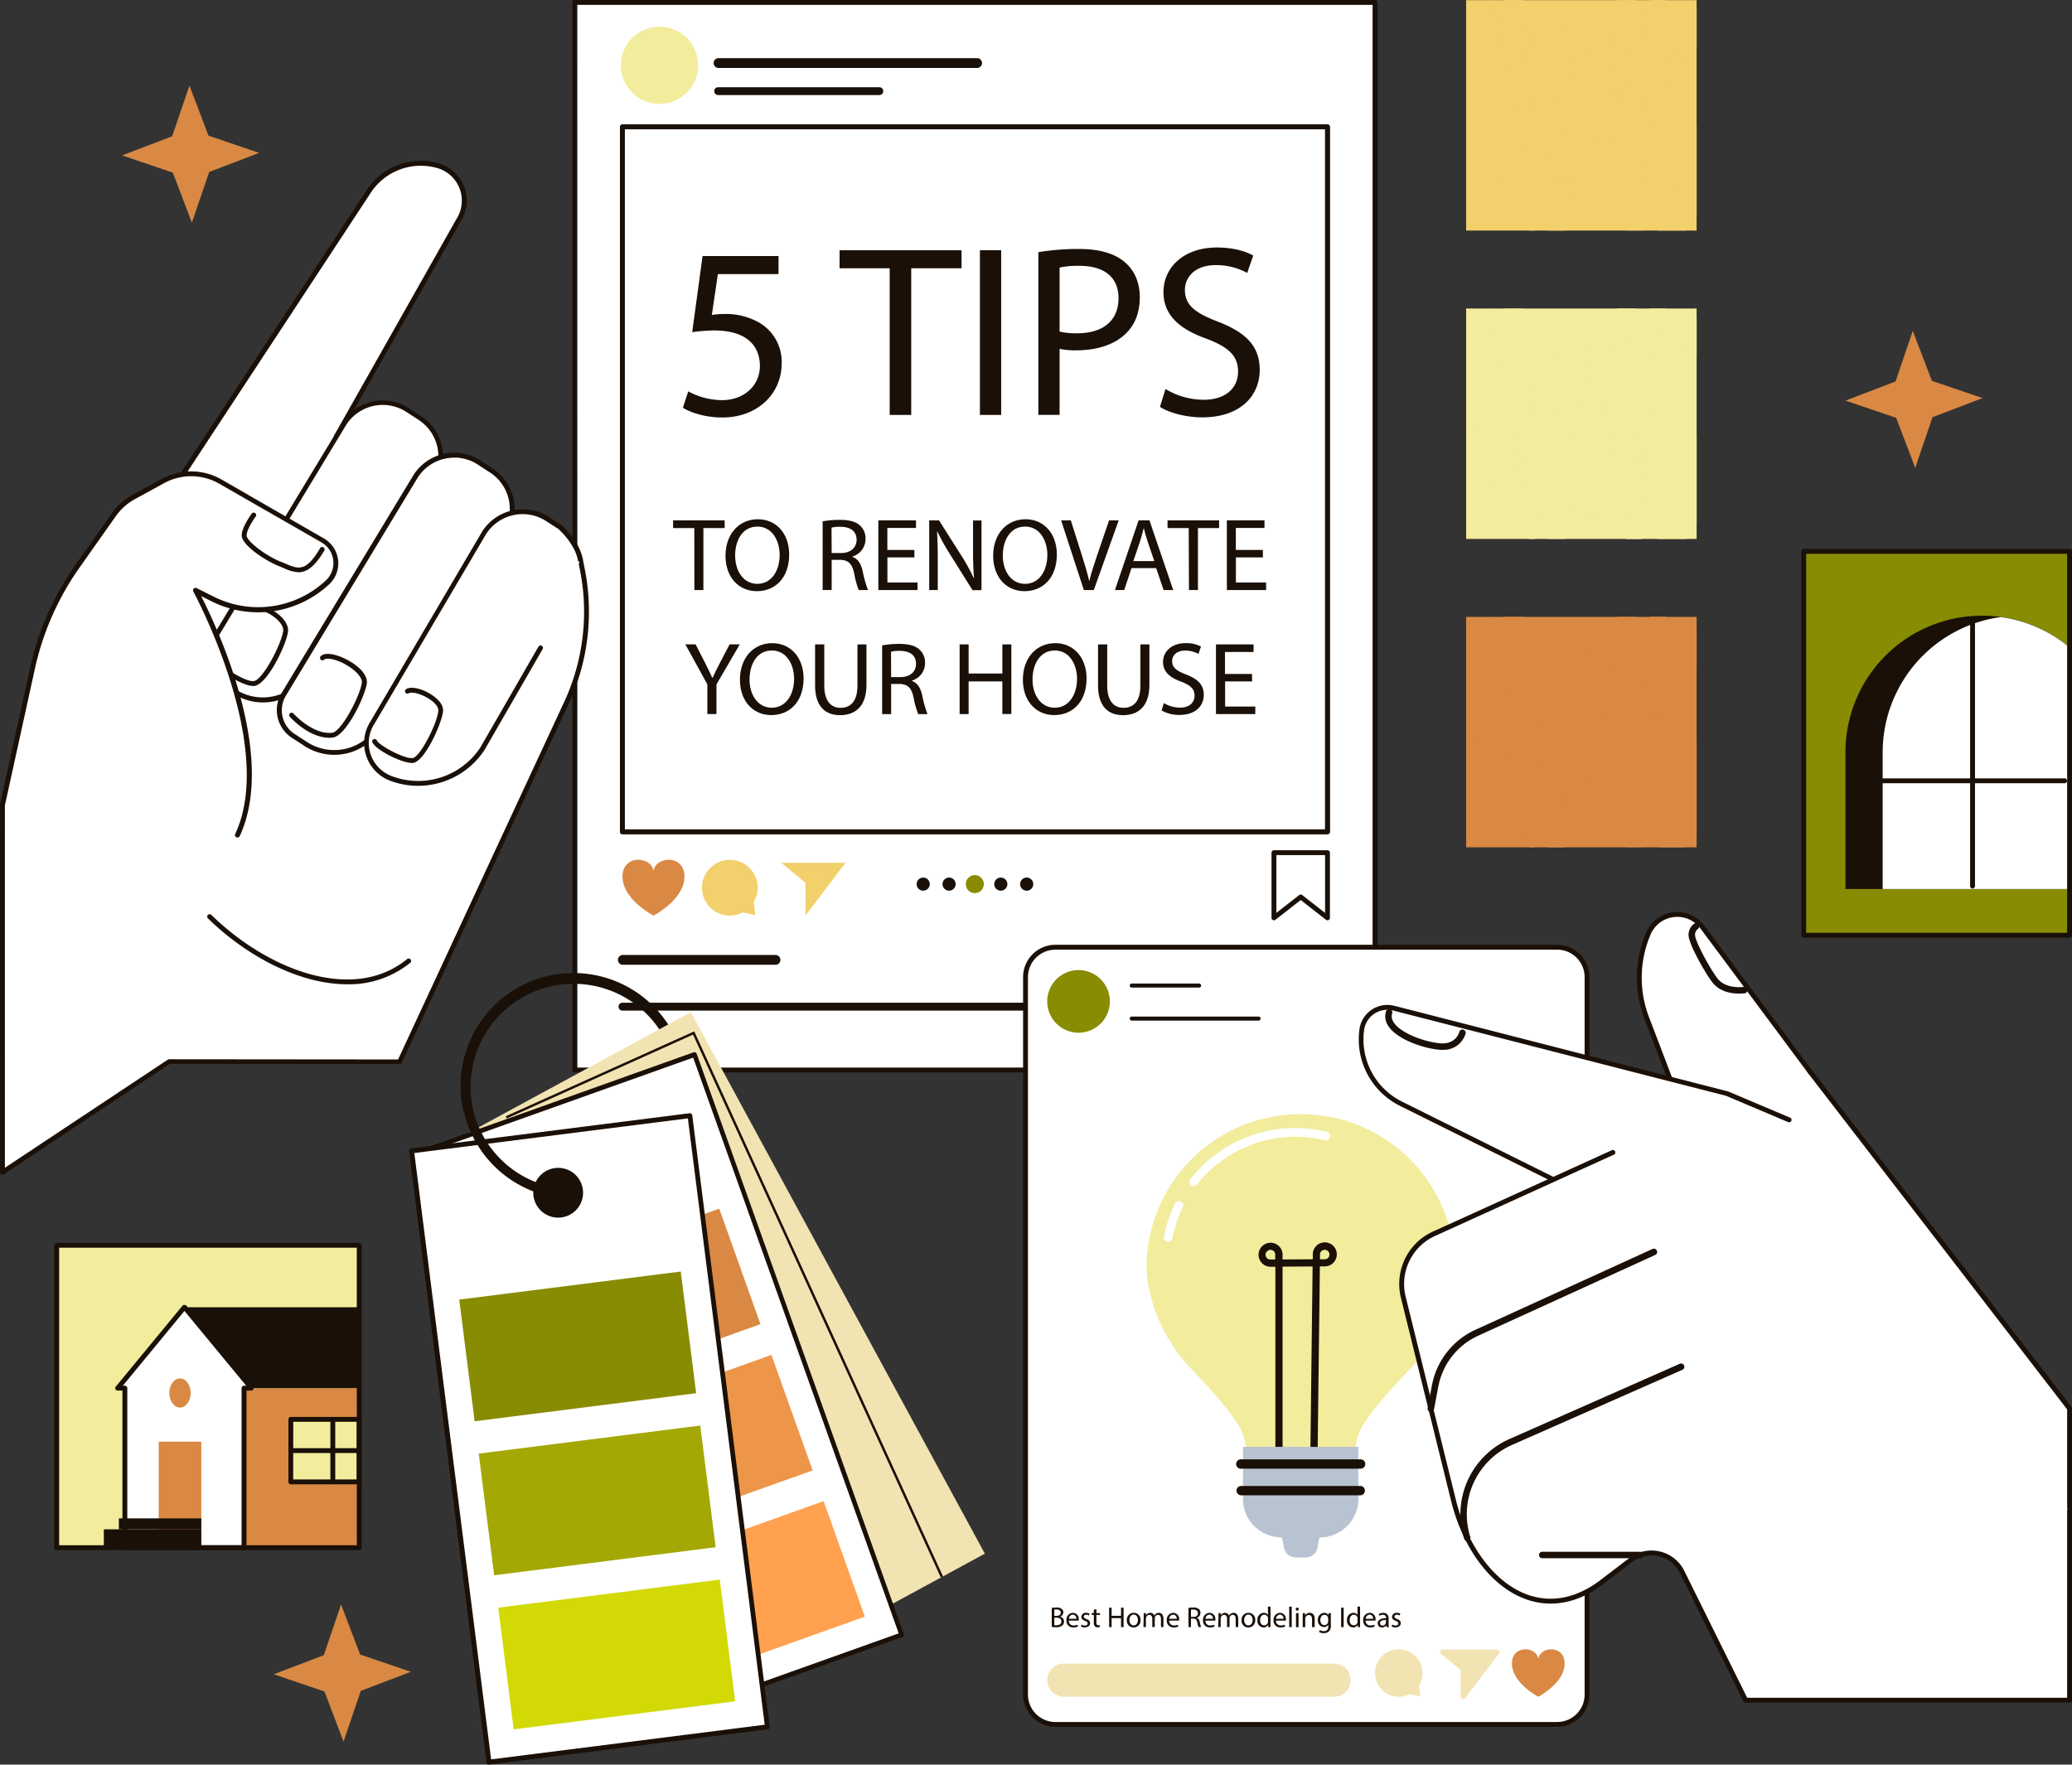 <?xml version="1.0" encoding="utf-8"?>
<svg xmlns="http://www.w3.org/2000/svg" viewBox="0 0 690.12 587.85">
  <rect x="0" y="0" width="690.12" height="587.85" fill="#333333" stroke="none"/>
  <g style="isolation:isolate">
    <g>
      <rect fill="#fff" height="355.65" width="266.51" x="191.47" y=".81"/>
      <path d="M458,357.27H191.47a.81.81,0,0,1-.81-.81V.81a.81.81,0,0,1,.81-.81H458a.81.81,0,0,1,.81.81V356.46A.81.81,0,0,1,458,357.27Zm-265.7-1.62H457.17V1.62H192.28Z" fill="#1a1008"/>
      <rect fill="#fff" height="234.81" width="234.81" x="207.32" y="42.28"/>
      <path d="M442.13,277.91H207.32a.81.81,0,0,1-.81-.81V42.28a.81.81,0,0,1,.81-.81H442.13a.81.81,0,0,1,.81.81V277.1A.81.81,0,0,1,442.13,277.91Zm-234-1.62H441.32V43.09H208.13Z" fill="#1a1008"/>
      <circle cx="219.67" cy="21.75" fill="#f2ec9d" r="12.87"/>
      <path d="M325.57,22.64H239.2a1.64,1.64,0,0,1,0-3.27h86.37a1.64,1.64,0,0,1,0,3.27Z" fill="#1a1008"/>
      <path d="M292.88,31.67H239.2a1.31,1.31,0,0,1,0-2.62h53.68a1.31,1.31,0,0,1,0,2.62Z" fill="#1a1008"/>
      <path d="M217.66,290.1c-.84-5.18-11.22-5.51-10.26,2.93.8,7.09,10.26,12,10.26,12s9.45-4.89,10.25-12C228.87,284.59,218.49,284.92,217.66,290.1Z" fill="#d98943"/>
      <path d="M251.09,300.42a9.28,9.28,0,1,0-3.74,3.55l4.17.87Z" fill="#f2d06b"/>
      <polygon fill="#f2d06b" points="268.27 294.08 268.27 305 281.63 287.43 260.22 287.43 268.27 294.08"/>
      <path d="M258.16,321.4H207.33a1.64,1.64,0,0,1,0-3.27h50.83a1.64,1.64,0,1,1,0,3.27Z" fill="#1a1008"/>
      <path d="M397.72,336.66H207.33a1.31,1.31,0,0,1,0-2.62H397.72a1.31,1.31,0,0,1,0,2.62Z" fill="#1a1008"/>
      <polygon fill="#fff" points="424.31 305.77 433.23 298.8 442.15 305.77 442.15 284.06 424.31 284.06 424.31 305.77"/>
      <path d="M442.15,306.58a.82.82,0,0,1-.5-.17l-8.42-6.58-8.42,6.58a.81.81,0,0,1-1.31-.64V284.06a.81.81,0,0,1,.81-.81h17.84a.81.81,0,0,1,.81.81v21.71a.82.82,0,0,1-.46.73A.85.85,0,0,1,442.15,306.58ZM433.23,298a.79.79,0,0,1,.5.18l7.61,5.94V284.86H425.12v19.25l7.61-5.94A.79.79,0,0,1,433.23,298Z" fill="#1a1008"/>
      <circle cx="307.49" cy="294.53" fill="#1a1008" r="2.19"/>
      <circle cx="316.11" cy="294.53" fill="#1a1008" r="2.19"/>
      <path d="M321.68,294.53a3,3,0,1,1,3.05,3A3,3,0,0,1,321.68,294.53Z" fill="#888c03"/>
      <circle cx="333.34" cy="294.53" fill="#1a1008" r="2.19"/>
      <path d="M339.77,294.53a2.19,2.19,0,1,1,2.19,2.19A2.2,2.2,0,0,1,339.77,294.53Z" fill="#1a1008"/>
      <rect fill="#fff" height="234.81" width="234.81" x="207.32" y="42.28"/>
      <path d="M442.13,277.91H207.32a.81.81,0,0,1-.81-.81V42.28a.81.81,0,0,1,.81-.81H442.13a.81.81,0,0,1,.81.81V277.1A.81.81,0,0,1,442.13,277.91Zm-234-1.62H441.32V43.09H208.13Z" fill="#1a1008"/>
      <rect fill="#d98943" height="76.76" width="76.76" x="488.33" y="205.51"/>
      <g style="mix-blend-mode:multiply">
        <path d="M521.31,282.27h-5.79c-5-10.67-10.15-24.49-12-29.35-3.1-8-.05-7.32-1.2-18.34-.89-8.58-4.84-23.08-6.54-29.07H496a179.18,179.18,0,0,1,7.52,26.07c.16.83.3,1.61.42,2.33a68.71,68.71,0,0,1,1,8.09c.24,4,0,5.61,2.2,11.27,3.43,8.87,6.17,12.64,11.15,23.4A44.86,44.86,0,0,0,521.31,282.27Z" fill="#d98943"/>
        <path d="M565.1,208.54V222c-1.69,2.4-4.52,3.84-6.56,5.93-3.8,3.91-5.32,9.53-8.64,18.95-1.67,4.72-2.14,13.48-2.46,22-.19,4.76-.32,9.46-.6,13.35h-5.27a91.65,91.65,0,0,0,2.56-12.39,163.75,163.75,0,0,0,1.63-19.71c.18-12.38.35-24.56,2.52-36.86.58-3.29.93-5.84,1.12-7.8h5.37a93.94,93.94,0,0,1-3.7,14.81c-2.93,8.83-2.57,21.23-2.57,21.23s4.21-13.24,9.89-18.49C562.12,219.61,564.68,212.14,565.1,208.54Z" fill="#d98943"/>
        <path d="M542,228.69c.23,11.18-4.71,12-5.67,21.5-.5,5-1,11.76-1.85,17.19-.8,5-1.91,8.77-3.65,9-3.66.46-15.86-15.28-17.57-21.85l-.85-3.2c-1.85-6.9-4.5-16.94-4.54-23,0-3.52-2.1-10-4.21-15.83-.91-2.55-1.84-5-2.61-7h6.12a106.67,106.67,0,0,1,2.46,15.76c.68,10.11.77,20.84,4.67,29.68a31.9,31.9,0,0,0,1.69,3.29c5.59,9.36,10.11,18.08,11.93,13.89A76.81,76.81,0,0,0,531,256.67c1-4.67,1.86-9.62,2.37-12.9,1-6.66,3.67-9.19,4-13.64.26-3.18.9-16.95,1.25-24.62h6.12C543.58,211.19,541.81,221.15,542,228.69Z" fill="#d98943"/>
        <path d="M518.71,237.49s-.75,14,2.23,11.21,6-10.11,7.27-16.77,1.27-22.8-5.53-22.92-5.16,15.17-5.16,15.17.37-11.56,5.25-11.05,1.9,18.81-.41,24.81S518.71,237.49,518.71,237.49Z" fill="#d98943"/>
        <path d="M565.1,247.18v30.55a52.89,52.89,0,0,0-3.5,4.54h-9.54a49.52,49.52,0,0,1,3.44-7.63c.27-.5.55-1,.81-1.57.46-.94.91-1.94,1.34-3,0,0,0,0,0,0s.08-.17.12-.27C559.73,265,564.75,248.81,565.1,247.18Z" fill="#d98943"/>
        <path d="M511.3,282.27h-2c-1.77-7.75-4.3-10.65-9-15.37-4.19-4.18-8.61-13-10.69-17.56-.77-1.67-1.23-2.73-1.23-2.73V235.14s1.3,3.12,2.25,6h0c2.06,6.16,5.9,16.4,9.67,19.68C505.76,265.6,509.23,273.36,511.3,282.27Z" fill="#d98943"/>
      </g>
      <rect fill="#f2ec9d" height="76.76" width="76.76" x="488.33" y="102.78"/>
      <g style="mix-blend-mode:multiply">
        <path d="M521.31,179.55h-5.79c-5-10.68-10.15-24.5-12-29.36-3.1-8.05-.05-7.32-1.2-18.33-.89-8.58-4.84-23.09-6.54-29.08H496a179.38,179.38,0,0,1,7.52,26.08c.16.82.3,1.6.42,2.32a69.19,69.19,0,0,1,1,8.09c.24,4,0,5.61,2.2,11.27,3.43,8.87,6.17,12.64,11.15,23.4A45.73,45.73,0,0,0,521.31,179.55Z" fill="#f2ec9d"/>
        <path d="M565.1,105.81v13.47c-1.69,2.4-4.52,3.84-6.56,5.93-3.8,3.91-5.32,9.53-8.64,19-1.67,4.72-2.14,13.48-2.46,22-.19,4.76-.32,9.46-.6,13.36h-5.27a92.13,92.13,0,0,0,2.56-12.4,163.75,163.75,0,0,0,1.63-19.71c.18-12.38.35-24.56,2.52-36.86.58-3.29.93-5.83,1.12-7.8h5.37a93.94,93.94,0,0,1-3.7,14.81c-2.93,8.83-2.57,21.23-2.57,21.23s4.21-13.24,9.89-18.49C562.12,116.88,564.68,109.41,565.1,105.81Z" fill="#f2ec9d"/>
        <path d="M542,126c.23,11.18-4.71,12-5.67,21.5-.5,5-1,11.76-1.85,17.19-.8,5-1.91,8.77-3.65,9-3.66.46-15.86-15.28-17.57-21.85l-.85-3.2c-1.85-6.9-4.5-16.94-4.54-23,0-3.52-2.1-10-4.21-15.83-.91-2.55-1.84-5-2.61-7h6.12a106.67,106.67,0,0,1,2.46,15.76c.68,10.11.77,20.85,4.67,29.68a30.92,30.92,0,0,0,1.69,3.29c5.59,9.36,10.11,18.08,11.93,13.89A76.81,76.81,0,0,0,531,153.94c1-4.67,1.86-9.62,2.37-12.9,1-6.66,3.67-9.19,4-13.64.26-3.18.9-17,1.25-24.62h6.12C543.58,108.46,541.81,118.42,542,126Z" fill="#f2ec9d"/>
        <path d="M518.71,134.76s-.75,14,2.23,11.21,6-10.11,7.27-16.76,1.27-22.8-5.53-22.93-5.16,15.18-5.16,15.18.37-11.57,5.25-11.06,1.9,18.81-.41,24.81S518.71,134.76,518.71,134.76Z" fill="#f2ec9d"/>
        <path d="M565.1,144.45V175a51.51,51.51,0,0,0-3.5,4.55h-9.54a49.18,49.18,0,0,1,3.44-7.64c.27-.5.55-1,.81-1.57.46-.94.91-1.94,1.34-3,0,0,0,0,0,0s.08-.17.12-.27C559.73,162.25,564.75,146.08,565.1,144.45Z" fill="#f2ec9d"/>
        <path d="M511.3,179.55h-2c-1.77-7.76-4.3-10.66-9-15.38-4.19-4.17-8.61-13-10.69-17.56-.77-1.67-1.23-2.73-1.23-2.73V132.41s1.3,3.12,2.25,6h0c2.06,6.16,5.9,16.4,9.67,19.68C505.76,162.87,509.23,170.63,511.3,179.55Z" fill="#f2ec9d"/>
      </g>
      <rect fill="#f2d06b" height="76.76" width="76.76" x="488.33" y=".05"/>
      <g style="mix-blend-mode:multiply">
        <path d="M521.31,76.82h-5.79c-5-10.68-10.15-24.5-12-29.36-3.1-8.05-.05-7.32-1.2-18.33C501.41,20.55,497.46,6,495.76.05H496a179.38,179.38,0,0,1,7.52,26.08c.16.83.3,1.6.42,2.32a69.19,69.19,0,0,1,1,8.09c.24,4,0,5.61,2.2,11.27,3.43,8.87,6.17,12.64,11.15,23.41A46.33,46.33,0,0,0,521.31,76.82Z" fill="#f2d06b"/>
        <path d="M565.1,3.08V16.55c-1.69,2.4-4.52,3.84-6.56,5.94-3.8,3.9-5.32,9.53-8.64,18.94-1.67,4.72-2.14,13.48-2.46,22-.19,4.76-.32,9.46-.6,13.36h-5.27a92.13,92.13,0,0,0,2.56-12.4,163.75,163.75,0,0,0,1.63-19.71c.18-12.38.35-24.56,2.52-36.86.58-3.29.93-5.83,1.12-7.8h5.37a93.94,93.94,0,0,1-3.7,14.81c-2.93,8.83-2.57,21.23-2.57,21.23s4.21-13.24,9.89-18.49C562.12,14.15,564.68,6.68,565.1,3.08Z" fill="#f2d06b"/>
        <path d="M542,23.23c.23,11.18-4.71,12-5.67,21.5-.5,5-1,11.76-1.85,17.19-.8,5-1.91,8.78-3.65,9-3.66.46-15.86-15.28-17.57-21.84-.25-1-.54-2-.85-3.21-1.85-6.9-4.5-16.94-4.54-23,0-3.52-2.1-10-4.21-15.83-.91-2.55-1.84-5-2.61-7h6.12a106.88,106.88,0,0,1,2.46,15.76c.68,10.11.77,20.85,4.67,29.68A30.92,30.92,0,0,0,516,48.78c5.59,9.37,10.11,18.08,11.93,13.89A76.81,76.81,0,0,0,531,51.21c1-4.66,1.86-9.61,2.37-12.9,1-6.66,3.67-9.19,4-13.64.26-3.17.9-17,1.25-24.62h6.12C543.58,5.73,541.81,15.69,542,23.23Z" fill="#f2d06b"/>
        <path d="M518.71,32s-.75,14,2.23,11.21,6-10.11,7.27-16.76,1.27-22.8-5.53-22.93-5.16,15.18-5.16,15.18.37-11.57,5.25-11.06,1.9,18.81-.41,24.81S518.71,32,518.71,32Z" fill="#f2d06b"/>
        <path d="M565.1,41.72V72.27a51.51,51.51,0,0,0-3.5,4.55h-9.54a49.18,49.18,0,0,1,3.44-7.64c.27-.49.55-1,.81-1.57.46-.94.91-1.94,1.34-3,0,0,0,0,0,0l.12-.28C559.73,59.52,564.75,43.35,565.1,41.72Z" fill="#f2d06b"/>
        <path d="M511.3,76.82h-2c-1.77-7.76-4.3-10.66-9-15.38-4.19-4.17-8.61-13-10.69-17.56-.77-1.67-1.23-2.73-1.23-2.73V29.68s1.3,3.12,2.25,6h0c2.06,6.16,5.9,16.4,9.67,19.68C505.76,60.14,509.23,67.9,511.3,76.82Z" fill="#f2d06b"/>
      </g>
      <rect fill="#fff" height="258.9" rx="9.95" width="187.03" x="341.57" y="315.56"/>
      <path d="M518.65,575.27H351.52a10.77,10.77,0,0,1-10.76-10.77v-239a10.77,10.77,0,0,1,10.76-10.76H518.65a10.78,10.78,0,0,1,10.76,10.76v239A10.78,10.78,0,0,1,518.65,575.27ZM351.52,316.37a9.15,9.15,0,0,0-9.14,9.14v239a9.15,9.15,0,0,0,9.14,9.15H518.65a9.15,9.15,0,0,0,9.14-9.15v-239a9.15,9.15,0,0,0-9.14-9.14Z" fill="#1a1008"/>
      <circle cx="359.23" cy="333.6" fill="#888c03" r="10.44"/>
      <path d="M399.46,329H376.88a.68.68,0,0,1,0-1.35h22.58a.68.68,0,0,1,0,1.35Z" fill="#1a1008"/>
      <path d="M419.27,340H376.88a.68.68,0,0,1,0-1.35h42.39a.68.68,0,0,1,0,1.35Z" fill="#1a1008"/>
      <path d="M444.34,565.24h-90a5.53,5.53,0,0,1-5.53-5.52h0a5.53,5.53,0,0,1,5.53-5.53h90a5.53,5.53,0,0,1,5.53,5.53h0A5.53,5.53,0,0,1,444.34,565.24Z" fill="#f2e3b3"/>
      <path d="M512.36,552.57c.71-4.4,9.54-4.68,8.72,2.49-.68,6-8.72,10.18-8.72,10.18s-8-4.15-8.72-10.18C502.82,547.89,511.65,548.17,512.36,552.57Z" fill="#d98943"/>
      <path d="M472.69,561.35a7.9,7.9,0,1,0-6.81,3.89,7.91,7.91,0,0,0,3.63-.88l3.55.74Z" fill="#f2e3b3"/>
      <polygon fill="#fff" points="487.3 555.96 487.3 565.25 498.66 550.31 480.45 550.31 487.3 555.96"/>
      <path d="M487.3,566.05a.75.75,0,0,1-.26,0,.81.81,0,0,1-.55-.77v-8.9l-6.55-5.41a.83.83,0,0,1-.25-.9.81.81,0,0,1,.76-.53h18.21a.81.81,0,0,1,.72.45.8.8,0,0,1-.08.85l-11.36,14.93A.78.78,0,0,1,487.3,566.05Z" fill="#f2e3b3"/>
      <path d="M392,414.37l-.27,0a1.41,1.41,0,0,1-1.11-1.65,43.52,43.52,0,0,1,3.63-10.88,1.4,1.4,0,0,1,2.52,1.23,40.52,40.52,0,0,0-3.4,10.18A1.41,1.41,0,0,1,392,414.37Z" fill="#fff"/>
      <path d="M433.23,371.16a51.28,51.28,0,0,0-51.37,51,33.61,33.61,0,0,0,.62,6,54.51,54.51,0,0,0,14.37,27.94c6.44,6.7,14.57,15.76,16.81,20.91,1.59,3.67,2.22,11.26,2.43,18.45a17.15,17.15,0,0,0,34.28,0c.21-7.19.84-14.78,2.43-18.45,2.24-5.15,10.37-14.21,16.81-20.91A54.51,54.51,0,0,0,484,428.15a33.61,33.61,0,0,0,.62-6A51.28,51.28,0,0,0,433.23,371.16Z" fill="#f2ec9d"/>
      <path d="M437.53,493.94h0a1.19,1.19,0,0,1-1.19-1.21l.85-70.83-10,.06v70.78a1.2,1.2,0,1,1-2.4,0V422h-1.64a4,4,0,0,1-2.55-7.05l.09-.07a4,4,0,0,1,6.5,3.07v1.62l10.06-.06,0-1.64a4,4,0,1,1,4,4h-1.64l-.86,70.87A1.19,1.19,0,0,1,437.53,493.94Zm-14.36-77.58a1.56,1.56,0,0,0-1,.37l-.09.07a1.57,1.57,0,0,0,1,2.78h1.66v-1.63a1.55,1.55,0,0,0-.9-1.42A1.51,1.51,0,0,0,423.17,416.36Zm18.05,0a1.59,1.59,0,0,0-.67.15,1.55,1.55,0,0,0-.91,1.41l0,1.6h1.6a1.57,1.57,0,0,0,1-2.78A1.56,1.56,0,0,0,441.22,416.33Z" fill="#1a1008"/>
      <path d="M434.85,518.86h-3.24a4,4,0,0,1-3.95-3.27l-1.71-9h14.56l-1.71,9A4,4,0,0,1,434.85,518.86Z" fill="#b8c3d1"/>
      <path d="M414,482h38.43a0,0,0,0,1,0,0v17.34a12.82,12.82,0,0,1-12.82,12.82H426.83A12.82,12.82,0,0,1,414,499.29V482A0,0,0,0,1,414,482Z" fill="#b8c3d1"/>
      <path d="M453.05,489.27H413.41a1.56,1.56,0,1,1,0-3.11h39.64a1.56,1.56,0,1,1,0,3.11Z" fill="#1a1008"/>
      <path d="M453.05,498.14H413.41a1.56,1.56,0,0,1,0-3.12h39.64a1.56,1.56,0,0,1,0,3.12Z" fill="#1a1008"/>
      <path d="M397.53,395.17a1.43,1.43,0,0,1-1.12-2.32,44.91,44.91,0,0,1,6.94-7.05,44.29,44.29,0,0,1,38.58-8.74,1.43,1.43,0,1,1-.67,2.79,41.77,41.77,0,0,0-42.6,14.78A1.42,1.42,0,0,1,397.53,395.17Z" fill="#fff"/>
      <path d="M389.1,413.66l-.27,0a1.43,1.43,0,0,1-1.14-1.68,45.25,45.25,0,0,1,3.71-11.13,1.44,1.44,0,0,1,2.58,1.26,42.14,42.14,0,0,0-3.47,10.42A1.43,1.43,0,0,1,389.1,413.66Z" fill="#fff"/>
      <path d="M259.29,91.32H239.1l-2,13.6a28.78,28.78,0,0,1,4.32-.32,22.26,22.26,0,0,1,11.39,2.85A15.07,15.07,0,0,1,260.35,121c0,10.35-8.23,18.08-19.71,18.08-5.78,0-10.66-1.63-13.19-3.26l1.79-5.45a23.76,23.76,0,0,0,11.32,2.93c6.76,0,12.54-4.4,12.54-11.48-.08-6.84-4.64-11.73-15.23-11.73a55.31,55.31,0,0,0-7.32.57L234,85.3h25.32Z" fill="#1a1008"/>
      <path d="M296.33,89.37H279.64v-6h40.63v6H303.5v48.86h-7.17Z" fill="#1a1008"/>
      <path d="M333.46,83.35v54.88h-7.08V83.35Z" fill="#1a1008"/>
      <path d="M345.84,84a82.06,82.06,0,0,1,13.59-1.06c7,0,12.14,1.63,15.39,4.56,3,2.6,4.81,6.59,4.81,11.48s-1.47,8.87-4.24,11.72c-3.74,4-9.85,6-16.77,6a24.22,24.22,0,0,1-5.7-.49v22h-7.08Zm7.08,26.46a23.62,23.62,0,0,0,5.86.57c8.55,0,13.76-4.15,13.76-11.73,0-7.24-5.13-10.74-12.94-10.74a29.45,29.45,0,0,0-6.68.57Z" fill="#1a1008"/>
      <path d="M388.18,129.59a25,25,0,0,0,12.7,3.59c7.24,0,11.48-3.83,11.48-9.37,0-5.13-2.93-8.06-10.34-10.91-9-3.17-14.5-7.82-14.5-15.55,0-8.55,7.09-14.9,17.75-14.9,5.62,0,9.69,1.3,12.14,2.69l-2,5.78A21.79,21.79,0,0,0,405,88.31c-7.49,0-10.34,4.48-10.34,8.23,0,5.13,3.34,7.65,10.91,10.58,9.28,3.58,14,8.06,14,16.12,0,8.47-6.27,15.8-19.22,15.8-5.29,0-11.07-1.55-14-3.5Z" fill="#1a1008"/>
      <path d="M231.25,175.91h-7.06v-2.55h17.18v2.55h-7.09v20.65h-3Z" fill="#1a1008"/>
      <path d="M262.85,184.72c0,8-4.85,12.22-10.77,12.22-6.13,0-10.44-4.75-10.44-11.77,0-7.37,4.58-12.19,10.78-12.19S262.85,177.83,262.85,184.72Zm-18,.38c0,5,2.68,9.4,7.4,9.4s7.43-4.38,7.43-9.64c0-4.62-2.41-9.44-7.4-9.44S244.85,180,244.85,185.1Z" fill="#1a1008"/>
      <path d="M274,173.67a31.1,31.1,0,0,1,5.74-.48c3.21,0,5.27.58,6.72,1.89a5.78,5.78,0,0,1,1.82,4.41,6.1,6.1,0,0,1-4.37,5.92v.1c1.79.62,2.86,2.27,3.41,4.68a37.13,37.13,0,0,0,1.79,6.37h-3.1A30.31,30.31,0,0,1,284.5,191c-.69-3.2-1.93-4.41-4.65-4.51H277v10.05h-3Zm3,10.57h3.06c3.21,0,5.24-1.76,5.24-4.41,0-3-2.17-4.3-5.34-4.34a12.15,12.15,0,0,0-3,.28Z" fill="#1a1008"/>
      <path d="M304.57,185.68h-9v8.37H305.6v2.51H292.55v-23.2h12.54v2.51h-9.54v7.33h9Z" fill="#1a1008"/>
      <path d="M309.49,196.56v-23.2h3.27l7.44,11.74a65.18,65.18,0,0,1,4.16,7.54l.07,0c-.27-3.1-.34-5.92-.34-9.53v-9.71h2.82v23.2h-3l-7.37-11.77a74.06,74.06,0,0,1-4.33-7.75l-.11,0c.17,2.92.24,5.71.24,9.57v9.91Z" fill="#1a1008"/>
      <path d="M352,184.72c0,8-4.85,12.22-10.78,12.22-6.12,0-10.43-4.75-10.43-11.77,0-7.37,4.58-12.19,10.78-12.19S352,177.83,352,184.72Zm-18,.38c0,5,2.69,9.4,7.41,9.4s7.43-4.38,7.43-9.64c0-4.62-2.41-9.44-7.4-9.44S334,180,334,185.1Z" fill="#1a1008"/>
      <path d="M361,196.56l-7.57-23.2h3.23l3.62,11.43c1,3.13,1.86,6,2.48,8.67h.07c.65-2.68,1.62-5.61,2.65-8.64l3.92-11.46h3.2l-8.29,23.2Z" fill="#1a1008"/>
      <path d="M376.86,189.26l-2.41,7.3h-3.1l7.88-23.2h3.62l7.91,23.2h-3.2l-2.48-7.3Zm7.6-2.34-2.27-6.68c-.51-1.51-.86-2.89-1.2-4.23h-.07c-.35,1.38-.72,2.79-1.17,4.2l-2.27,6.71Z" fill="#1a1008"/>
      <path d="M395.93,175.91h-7.06v-2.55h17.18v2.55H399v20.65h-3Z" fill="#1a1008"/>
      <path d="M420.64,185.68h-9v8.37h10.06v2.51H408.63v-23.2h12.53v2.51h-9.54v7.33h9Z" fill="#1a1008"/>
      <path d="M235.6,237.87V228l-7.33-13.35h3.41l3.27,6.4c.89,1.76,1.58,3.17,2.31,4.79h.06c.66-1.52,1.45-3,2.35-4.79l3.34-6.4h3.4L238.63,228v9.88Z" fill="#1a1008"/>
      <path d="M267.65,226c0,8-4.85,12.22-10.77,12.22-6.13,0-10.43-4.75-10.43-11.77,0-7.37,4.57-12.19,10.77-12.19S267.65,219.14,267.65,226Zm-18,.38c0,5,2.68,9.39,7.4,9.39s7.44-4.37,7.44-9.63c0-4.62-2.41-9.44-7.41-9.44S249.65,221.31,249.65,226.41Z" fill="#1a1008"/>
      <path d="M274.54,214.67V228.4c0,5.2,2.3,7.4,5.4,7.4,3.44,0,5.65-2.27,5.65-7.4V214.67h3V228.2c0,7.12-3.76,10.05-8.78,10.05-4.75,0-8.33-2.72-8.33-9.92V214.67Z" fill="#1a1008"/>
      <path d="M293.81,215a31.14,31.14,0,0,1,5.75-.49c3.2,0,5.27.59,6.71,1.9a5.77,5.77,0,0,1,1.83,4.4,6.1,6.1,0,0,1-4.37,5.93v.1c1.79.62,2.85,2.27,3.4,4.68a37.13,37.13,0,0,0,1.79,6.37h-3.09a29.47,29.47,0,0,1-1.55-5.54c-.69-3.2-1.93-4.41-4.65-4.51h-2.82v10.05h-3Zm3,10.57h3.06c3.2,0,5.23-1.76,5.23-4.41,0-3-2.17-4.3-5.33-4.34a12.08,12.08,0,0,0-3,.28Z" fill="#1a1008"/>
      <path d="M322.62,214.67v9.71h11.23v-9.71h3v23.2h-3V227H322.62v10.88h-3v-23.2Z" fill="#1a1008"/>
      <path d="M361.9,226c0,8-4.85,12.22-10.77,12.22-6.13,0-10.44-4.75-10.44-11.77,0-7.37,4.58-12.19,10.78-12.19S361.9,219.14,361.9,226Zm-18,.38c0,5,2.68,9.39,7.4,9.39s7.43-4.37,7.43-9.63c0-4.62-2.41-9.44-7.4-9.44S343.9,221.31,343.9,226.41Z" fill="#1a1008"/>
      <path d="M368.78,214.67V228.4c0,5.2,2.31,7.4,5.41,7.4,3.44,0,5.64-2.27,5.64-7.4V214.67h3V228.2c0,7.12-3.75,10.05-8.77,10.05-4.76,0-8.34-2.72-8.34-9.92V214.67Z" fill="#1a1008"/>
      <path d="M387.65,234.22a10.55,10.55,0,0,0,5.37,1.52c3.06,0,4.85-1.62,4.85-4,0-2.17-1.24-3.41-4.37-4.62-3.79-1.34-6.13-3.3-6.13-6.57,0-3.62,3-6.3,7.51-6.3a10.65,10.65,0,0,1,5.13,1.13l-.83,2.45a9.31,9.31,0,0,0-4.41-1.1c-3.16,0-4.37,1.89-4.37,3.47,0,2.17,1.41,3.24,4.61,4.48,3.93,1.51,5.93,3.41,5.93,6.82,0,3.58-2.66,6.67-8.13,6.67a11.94,11.94,0,0,1-5.92-1.48Z" fill="#1a1008"/>
      <path d="M417.05,227h-9v8.37h10.05v2.51H405v-23.2h12.53v2.51H408v7.33h9Z" fill="#1a1008"/>
      <path d="M350.31,535.65a8.81,8.81,0,0,1,1.53-.13,2.65,2.65,0,0,1,1.78.47,1.36,1.36,0,0,1,.54,1.15,1.53,1.53,0,0,1-1.1,1.42v0a1.66,1.66,0,0,1,1.34,1.62,1.73,1.73,0,0,1-.55,1.3,3.21,3.21,0,0,1-2.24.61,9.42,9.42,0,0,1-1.3-.08Zm.84,2.66h.76c.88,0,1.4-.46,1.4-1.09s-.57-1.06-1.42-1.06a3.38,3.38,0,0,0-.74.06Zm0,3.11a5.74,5.74,0,0,0,.7,0c.87,0,1.66-.32,1.66-1.27s-.76-1.25-1.67-1.25h-.69Z" fill="#1a1008"/>
      <path d="M356,539.88a1.49,1.49,0,0,0,1.6,1.61,3,3,0,0,0,1.29-.24l.15.61a3.86,3.86,0,0,1-1.55.29,2.16,2.16,0,0,1-2.29-2.35,2.26,2.26,0,0,1,2.18-2.51,2,2,0,0,1,1.92,2.19,3.59,3.59,0,0,1,0,.4Zm2.49-.61a1.2,1.2,0,0,0-1.18-1.37,1.4,1.4,0,0,0-1.3,1.37Z" fill="#1a1008"/>
      <path d="M360.24,541.19a2.24,2.24,0,0,0,1.11.33c.62,0,.91-.31.91-.69s-.24-.63-.87-.86c-.84-.3-1.23-.76-1.23-1.31a1.44,1.44,0,0,1,1.61-1.37,2.25,2.25,0,0,1,1.14.29l-.21.61a1.85,1.85,0,0,0-.95-.27c-.5,0-.78.29-.78.64s.28.56.88.79c.81.31,1.22.71,1.22,1.4s-.63,1.4-1.74,1.4a2.63,2.63,0,0,1-1.3-.32Z" fill="#1a1008"/>
      <path d="M365.18,536.06v1.34h1.21V538h-1.21v2.51c0,.58.16.91.64.91a1.84,1.84,0,0,0,.49-.06l0,.63a2,2,0,0,1-.75.12,1.17,1.17,0,0,1-.91-.36,1.72,1.72,0,0,1-.33-1.21V538h-.72v-.64h.72v-1.12Z" fill="#1a1008"/>
      <path d="M370.25,535.57v2.71h3.13v-2.71h.85v6.48h-.85v-3h-3.13v3h-.84v-6.48Z" fill="#1a1008"/>
      <path d="M379.87,539.69a2.28,2.28,0,0,1-2.32,2.47,2.22,2.22,0,0,1-2.23-2.4,2.27,2.27,0,0,1,2.31-2.47A2.21,2.21,0,0,1,379.87,539.69Zm-3.7,0c0,1,.59,1.79,1.42,1.79s1.41-.76,1.41-1.81c0-.78-.39-1.79-1.39-1.79S376.17,538.85,376.17,539.73Z" fill="#1a1008"/>
      <path d="M380.93,538.66c0-.49,0-.88,0-1.26h.75l0,.75h0a1.61,1.61,0,0,1,1.47-.86,1.36,1.36,0,0,1,1.31.93h0a1.94,1.94,0,0,1,.52-.6,1.61,1.61,0,0,1,1-.33c.62,0,1.53.4,1.53,2v2.74h-.83v-2.63c0-.9-.32-1.44-1-1.44a1.11,1.11,0,0,0-1,.77,1.4,1.4,0,0,0-.06.43v2.87h-.83v-2.79c0-.74-.33-1.28-1-1.28a1.16,1.16,0,0,0-1.05.85,1.1,1.1,0,0,0-.07.41v2.81h-.83Z" fill="#1a1008"/>
      <path d="M389.43,539.88a1.49,1.49,0,0,0,1.59,1.61,3,3,0,0,0,1.29-.24l.15.61a3.86,3.86,0,0,1-1.55.29,2.16,2.16,0,0,1-2.29-2.35,2.26,2.26,0,0,1,2.18-2.51,2,2,0,0,1,1.93,2.19,3.13,3.13,0,0,1,0,.4Zm2.48-.61a1.2,1.2,0,0,0-1.18-1.37,1.39,1.39,0,0,0-1.29,1.37Z" fill="#1a1008"/>
      <path d="M395.84,535.65a9.36,9.36,0,0,1,1.61-.13,2.61,2.61,0,0,1,1.87.53,1.6,1.6,0,0,1,.51,1.23,1.69,1.69,0,0,1-1.22,1.65v0a1.63,1.63,0,0,1,.95,1.31,11.54,11.54,0,0,0,.5,1.78h-.86a7.84,7.84,0,0,1-.43-1.55c-.2-.89-.54-1.23-1.3-1.26h-.79v2.81h-.84Zm.84,3h.85c.9,0,1.47-.49,1.47-1.23s-.61-1.21-1.5-1.22a3.24,3.24,0,0,0-.82.08Z" fill="#1a1008"/>
      <path d="M401.5,539.88a1.48,1.48,0,0,0,1.59,1.61,3,3,0,0,0,1.29-.24l.15.61a3.86,3.86,0,0,1-1.55.29,2.16,2.16,0,0,1-2.29-2.35,2.26,2.26,0,0,1,2.18-2.51,2,2,0,0,1,1.93,2.19,3.13,3.13,0,0,1,0,.4Zm2.48-.61a1.2,1.2,0,0,0-1.18-1.37,1.39,1.39,0,0,0-1.29,1.37Z" fill="#1a1008"/>
      <path d="M405.84,538.66c0-.49,0-.88,0-1.26h.74l0,.75h0a1.59,1.59,0,0,1,1.46-.86,1.37,1.37,0,0,1,1.32.93h0a1.94,1.94,0,0,1,.52-.6,1.61,1.61,0,0,1,1-.33c.62,0,1.53.4,1.53,2v2.74h-.83v-2.63c0-.9-.32-1.44-1-1.44a1.11,1.11,0,0,0-1,.77,1.4,1.4,0,0,0-.06.43v2.87h-.83v-2.79c0-.74-.33-1.28-1-1.28a1.16,1.16,0,0,0-1.05.85,1.1,1.1,0,0,0-.07.41v2.81h-.83Z" fill="#1a1008"/>
      <path d="M418.08,539.69a2.28,2.28,0,0,1-2.32,2.47,2.22,2.22,0,0,1-2.23-2.4,2.27,2.27,0,0,1,2.31-2.47A2.21,2.21,0,0,1,418.08,539.69Zm-3.7,0c0,1,.59,1.79,1.42,1.79s1.41-.76,1.41-1.81c0-.78-.39-1.79-1.39-1.79S414.38,538.85,414.38,539.73Z" fill="#1a1008"/>
      <path d="M423.17,535.22v5.63c0,.41,0,.88,0,1.2h-.76l0-.81h0a1.73,1.73,0,0,1-1.59.92,2.12,2.12,0,0,1-2-2.37,2.22,2.22,0,0,1,2.09-2.5,1.56,1.56,0,0,1,1.4.71h0v-2.78Zm-.85,4.07a1.47,1.47,0,0,0,0-.36,1.26,1.26,0,0,0-1.22-1c-.88,0-1.4.77-1.4,1.8s.47,1.72,1.38,1.72a1.26,1.26,0,0,0,1.24-1,1.37,1.37,0,0,0,0-.36Z" fill="#1a1008"/>
      <path d="M425,539.88a1.49,1.49,0,0,0,1.6,1.61,3,3,0,0,0,1.29-.24l.14.61a3.86,3.86,0,0,1-1.55.29,2.17,2.17,0,0,1-2.29-2.35,2.26,2.26,0,0,1,2.19-2.51,2,2,0,0,1,1.92,2.19,3.13,3.13,0,0,1,0,.4Zm2.48-.61a1.2,1.2,0,0,0-1.17-1.37,1.4,1.4,0,0,0-1.3,1.37Z" fill="#1a1008"/>
      <path d="M429.39,535.22h.84v6.83h-.84Z" fill="#1a1008"/>
      <path d="M432.6,536.09a.53.53,0,0,1-1.05,0,.52.52,0,0,1,.53-.53A.5.5,0,0,1,432.6,536.09Zm-.94,6V537.4h.84v4.65Z" fill="#1a1008"/>
      <path d="M433.91,538.66c0-.49,0-.88,0-1.26h.75l.05.77h0a1.7,1.7,0,0,1,1.53-.88c.65,0,1.65.38,1.65,2v2.78H437v-2.68c0-.75-.28-1.38-1.07-1.38a1.22,1.22,0,0,0-1.14.87,1.14,1.14,0,0,0-.06.39v2.8h-.84Z" fill="#1a1008"/>
      <path d="M443.26,537.4c0,.33,0,.71,0,1.27v2.71a2.63,2.63,0,0,1-.67,2.12,2.42,2.42,0,0,1-1.69.56,3,3,0,0,1-1.55-.38l.21-.65a2.57,2.57,0,0,0,1.37.37c.87,0,1.5-.45,1.5-1.63v-.52h0a1.65,1.65,0,0,1-1.48.78,2.08,2.08,0,0,1-2-2.27,2.23,2.23,0,0,1,2.09-2.47,1.55,1.55,0,0,1,1.46.81h0l0-.7Zm-.88,1.83a1.13,1.13,0,0,0-.05-.38,1.22,1.22,0,0,0-1.18-.9c-.81,0-1.39.69-1.39,1.76,0,.92.47,1.68,1.38,1.68a1.23,1.23,0,0,0,1.17-.87,1.41,1.41,0,0,0,.07-.45Z" fill="#1a1008"/>
      <path d="M447.53,535.57v6.48h-.84v-6.48Z" fill="#1a1008"/>
      <path d="M453,535.22v5.63c0,.41,0,.88,0,1.2h-.76l0-.81h0a1.73,1.73,0,0,1-1.59.92,2.13,2.13,0,0,1-2-2.37,2.22,2.22,0,0,1,2.09-2.5,1.56,1.56,0,0,1,1.4.71h0v-2.78Zm-.85,4.07a1.47,1.47,0,0,0,0-.36,1.24,1.24,0,0,0-1.22-1c-.87,0-1.39.77-1.39,1.8s.46,1.72,1.37,1.72a1.26,1.26,0,0,0,1.24-1,1.37,1.37,0,0,0,0-.36Z" fill="#1a1008"/>
      <path d="M454.85,539.88a1.49,1.49,0,0,0,1.6,1.61,3,3,0,0,0,1.29-.24l.14.61a3.77,3.77,0,0,1-1.54.29,2.16,2.16,0,0,1-2.29-2.35,2.26,2.26,0,0,1,2.18-2.51,2,2,0,0,1,1.92,2.19,3.13,3.13,0,0,1,0,.4Zm2.49-.61a1.21,1.21,0,0,0-1.18-1.37,1.4,1.4,0,0,0-1.3,1.37Z" fill="#1a1008"/>
      <path d="M461.78,542.05l-.07-.58h0a1.75,1.75,0,0,1-1.42.69,1.34,1.34,0,0,1-1.43-1.34c0-1.13,1-1.74,2.8-1.73V539a1,1,0,0,0-1.05-1.07,2.35,2.35,0,0,0-1.22.34l-.19-.56a2.9,2.9,0,0,1,1.53-.41c1.42,0,1.77,1,1.77,1.9v1.75a6.29,6.29,0,0,0,.08,1.11Zm-.13-2.38c-.92,0-2,.15-2,1.05a.75.75,0,0,0,.8.81,1.16,1.16,0,0,0,1.13-.78,1.17,1.17,0,0,0,0-.27Z" fill="#1a1008"/>
      <path d="M463.72,541.19a2.25,2.25,0,0,0,1.12.33c.61,0,.9-.31.9-.69s-.24-.63-.86-.86c-.84-.3-1.24-.76-1.24-1.31a1.44,1.44,0,0,1,1.61-1.37,2.29,2.29,0,0,1,1.15.29l-.22.61a1.85,1.85,0,0,0-.95-.27c-.5,0-.78.29-.78.64s.28.56.89.79c.8.31,1.22.71,1.22,1.4s-.64,1.4-1.74,1.4a2.7,2.7,0,0,1-1.31-.32Z" fill="#1a1008"/>
      <path d="M659.6,433.3,567.16,309A10.45,10.45,0,0,0,549,311h0a37.63,37.63,0,0,0-.55,28.16l21.4,56.09Z" fill="#fff"/>
      <path d="M659.6,434.11a.71.71,0,0,1-.32-.07L569.56,396a.81.81,0,0,1-.44-.45l-21.39-56.09a38.25,38.25,0,0,1,.55-28.77,11.26,11.26,0,0,1,19.54-2.11l92.43,124.27a.81.81,0,0,1-.65,1.29Zm-89.09-39.49,86.66,36.77L566.51,309.5a9.65,9.65,0,0,0-16.74,1.79,36.66,36.66,0,0,0-.53,27.56Z" fill="#1a1008"/>
      <path d="M602.81,356.94l86.5,112.31v97.14L533.48,400.92l-66.84-33.25A23.94,23.94,0,0,1,453.59,343h0a8.59,8.59,0,0,1,10.65-7.16l110.9,28.45,20.72,8.79" fill="#fff"/>
      <path d="M689.31,567.2a.8.8,0,0,1-.59-.26L533,401.58,466.28,368.4a24.73,24.73,0,0,1-13.49-25.49,9.4,9.4,0,0,1,11.65-7.84l110.9,28.46.11,0,20.72,8.78a.81.81,0,1,1-.63,1.49l-20.66-8.76L464,336.64a7.79,7.79,0,0,0-9.65,6.49A23.11,23.11,0,0,0,467,367l66.84,33.25a.66.66,0,0,1,.23.17l154.43,164V469.52L602.16,357.44a.81.81,0,1,1,1.29-1L690,468.75a.84.84,0,0,1,.17.5v97.14a.82.82,0,0,1-.81.81Z" fill="#1a1008"/>
      <path d="M537.2,383.89l-59,26.83A18.49,18.49,0,0,0,467.4,432.2l16.7,67.57c6.49,26.25,28,43.65,49.47,27.25l9.6-7.32a11.39,11.39,0,0,1,17.1,4l21.14,42.69h107.9V503" fill="#fff"/>
      <path d="M689.31,567.2H581.41a.8.8,0,0,1-.72-.45l-21.15-42.69a10.56,10.56,0,0,0-15.88-3.71l-9.6,7.32c-8.32,6.34-17.2,8.12-25.67,5.14-11.46-4-21.07-16.62-25.08-32.85l-16.69-67.57A19.19,19.19,0,0,1,477.87,410l59-26.83a.81.81,0,0,1,.68,1.48l-59,26.83A17.59,17.59,0,0,0,468.19,432l16.7,67.57c3.88,15.71,13.09,27.86,24,31.71,7.93,2.79,16.28,1.1,24.15-4.9l9.6-7.32A12.18,12.18,0,0,1,561,523.34l20.92,42.24H688.5V503a.81.81,0,0,1,1.62,0v63.39A.81.81,0,0,1,689.31,567.2Z" fill="#1a1008"/>
      <path d="M476.56,470.33l-.2,0a1.08,1.08,0,0,1-.86-1.26l1.44-7.61A25.54,25.54,0,0,1,491.4,443l59-26.93a1.08,1.08,0,0,1,.9,2l-59,26.92a23.38,23.38,0,0,0-13.23,16.88l-1.44,7.6A1.08,1.08,0,0,1,476.56,470.33Z" fill="#1a1008"/>
      <path d="M488.67,513.39a1.08,1.08,0,0,1-1-.75,27.4,27.4,0,0,1,15.09-33.26l56.73-25.06a1.08,1.08,0,0,1,.87,2L503.6,481.36A25.24,25.24,0,0,0,489.7,512a1.07,1.07,0,0,1-.7,1.35A1,1,0,0,1,488.67,513.39Z" fill="#1a1008"/>
      <path d="M546.29,519.1H513.68a1.08,1.08,0,1,1,0-2.16h32.61a1.08,1.08,0,1,1,0,2.16Z" fill="#1a1008"/>
      <path d="M480.47,349.73l-.83,0c-5.22-.39-14.07-3.3-17.13-7.78a5.67,5.67,0,0,1-.88-5,1.08,1.08,0,0,1,2.07.63,3.48,3.48,0,0,0,.59,3.14c2.54,3.72,10.75,6.5,15.51,6.85,5.12.37,6.2-3.6,6.24-3.77a1.08,1.08,0,0,1,2.1.52A7.56,7.56,0,0,1,480.47,349.73Z" fill="#1a1008"/>
      <path d="M579.21,331c-2.36,0-6.35-.52-8.83-3.7s-7.27-11.79-7.88-15a4.49,4.49,0,0,1,1.81-4.6,1.07,1.07,0,1,1,1.11,1.84,2.45,2.45,0,0,0-.8,2.36c.5,2.65,5.06,11,7.46,14.1,2.82,3.62,8.64,2.78,8.7,2.77a1.08,1.08,0,0,1,.33,2.14A14.36,14.36,0,0,1,579.21,331Z" fill="#1a1008"/>
      <path d="M47.5,178.4C28,206.18,12.93,236.63.83,268.32c0,.08,0,122.21,0,122.21l55.51-36.9,76.77.07,55.46-119.39A72.62,72.62,0,0,0,194,189.59l-.61-3.07L112,145.44l40.87-72.25a12.08,12.08,0,0,0-6.92-18h0a20.76,20.76,0,0,0-22.75,8Z" fill="#fff"/>
      <path d="M.83,391.34a.89.89,0,0,1-.39-.09.83.83,0,0,1-.42-.72C0,268.24,0,268.23.07,268c13.18-34.52,28.48-64,46.76-90.09L122.48,62.79a21.57,21.57,0,0,1,23.65-8.37,12.91,12.91,0,0,1,7.38,19.2L113.07,145.1l80.63,40.7a.81.81,0,0,1,.43.57l.61,3.06a73,73,0,0,1-5.43,45.22L133.84,354a.8.8,0,0,1-.73.47h0l-76.52-.07L1.27,391.21A.78.78,0,0,1,.83,391.34Zm.8-122.87c0,4.24,0,106.81,0,120.55L55.9,353a.84.84,0,0,1,.44-.13h0l76.25.07L187.84,234a71.4,71.4,0,0,0,5.31-44.22l-.53-2.68-81-40.9a.81.81,0,0,1-.34-1.12L152.12,72.8A11.29,11.29,0,0,0,145.68,56a19.93,19.93,0,0,0-21.86,7.72L48.18,178.84l0,0C30,204.82,14.76,234.13,1.63,268.47ZM47.5,178.4h0Z" fill="#1a1008"/>
      <path d="M73.93,227.73,78,230.39a17.49,17.49,0,0,0,24.19-5.14l42.13-64.86a15.25,15.25,0,0,0-4.48-21.1l-4.07-2.65a15.25,15.25,0,0,0-21.1,4.48L70.75,213.84A10.25,10.25,0,0,0,73.93,227.73Z" fill="#fff"/>
      <path d="M87.51,234a18.14,18.14,0,0,1-9.94-3l-4.08-2.65h0a11,11,0,0,1-3.44-15l44-72.72A16.08,16.08,0,0,1,136.23,136l4.08,2.65A16.08,16.08,0,0,1,145,160.83l-42.14,64.86a18.18,18.18,0,0,1-11.54,7.93A18.46,18.46,0,0,1,87.51,234Zm-13.13-7,4.08,2.65a16.7,16.7,0,0,0,23.07-4.9l42.14-64.87a14.46,14.46,0,0,0-4.25-20l-4.07-2.65a14.46,14.46,0,0,0-20,4.24l-43.93,72.7a9.4,9.4,0,0,0,2.94,12.8Z" fill="#1a1008"/>
      <path d="M97.7,245.18l4.09,2.66A17.49,17.49,0,0,0,126,242.7l42.13-64.86a15.25,15.25,0,0,0-4.48-21.1l-4.07-2.65a15.25,15.25,0,0,0-21.1,4.48L94.52,231.29A10.25,10.25,0,0,0,97.7,245.18Z" fill="#fff"/>
      <path d="M111.28,251.46a18.19,18.19,0,0,1-9.94-3l-4.08-2.65a11,11,0,0,1-3.44-15l44-72.72A16.06,16.06,0,0,1,160,153.41l4.08,2.65a16.05,16.05,0,0,1,4.71,22.22l-42.13,64.86A18.31,18.31,0,0,1,111.28,251.46Zm40-99a14.86,14.86,0,0,0-3,.32,14.37,14.37,0,0,0-9.11,6.26l-43.93,72.7a9.4,9.4,0,0,0,2.94,12.8h0l4.08,2.65a16.7,16.7,0,0,0,23.07-4.9l42.14-64.87a14.46,14.46,0,0,0-4.25-20l-4.07-2.65A14.38,14.38,0,0,0,151.28,152.43Z" fill="#1a1008"/>
      <path d="M180,215.75l-19.38,33.64a25.48,25.48,0,0,1-30.48,9.91h0a12.58,12.58,0,0,1-6-18.6l37.22-63.25a15.25,15.25,0,0,1,21.1-4.48l4.07,2.65s5.69,4.85,6.83,10.9" fill="#fff"/>
      <path d="M139.18,261.78a26,26,0,0,1-9.3-1.72,13.4,13.4,0,0,1-6.44-19.8L160.64,177a16.07,16.07,0,0,1,22.24-4.75l4.08,2.65c.32.27,6,5.17,7.17,11.43a.8.8,0,0,1-.64.95.82.82,0,0,1-1-.65c-1.07-5.69-6.5-10.39-6.55-10.43l-4-2.59a14.46,14.46,0,0,0-20,4.24l-37.2,63.22a11.78,11.78,0,0,0,5.64,17.44A24.81,24.81,0,0,0,160,249l19.36-33.61a.81.81,0,0,1,1.4.81l-19.38,33.64A26.47,26.47,0,0,1,139.18,261.78Z" fill="#1a1008"/>
      <path d="M115.66,327.9c-15.79,0-33.36-9.22-46.4-21.95a.81.81,0,0,1,1.14-1.16c18.81,18.38,47.22,29.35,65.14,14.76a.81.81,0,1,1,1,1.26A32.34,32.34,0,0,1,115.66,327.9Z" fill="#1a1008"/>
      <path d="M84.33,228.52c-3.87,0-11.53-5.48-12.4-6.11a.81.81,0,0,1-.18-1.13.8.8,0,0,1,1.13-.18c2.29,1.66,8.8,6,11.56,5.8,2.91-.15,9-11.71,9.86-16.52.37-2.17-2.18-4.49-4.48-5.82-2.87-1.66-5.5-2-6.29-1.33a.82.82,0,0,1-1.14-.11A.81.81,0,0,1,82.5,202c1.73-1.43,5.33-.44,8.13,1.18s5.77,4.5,5.27,7.49c-.81,4.75-7.05,17.65-11.38,17.87Z" fill="#1a1008"/>
      <path d="M109.7,245.78c-6.85,0-12.9-6.7-13.17-7a.83.83,0,0,1,.07-1.15.82.82,0,0,1,1.14.07c.07.07,6.42,7.1,12.86,6.42,3-.32,9.08-11.71,9.9-16.53.29-1.69-1.68-4-5-6s-6.66-2.57-7.51-1.87a.81.81,0,1,1-1-1.25c1.8-1.49,6.11-.15,9.35,1.72,4.06,2.34,6.23,5.2,5.82,7.65-.79,4.62-7,17.4-11.33,17.86C110.41,245.76,110.06,245.78,109.7,245.78Z" fill="#1a1008"/>
      <path d="M137.24,254.17c-3.62,0-12.24-4.44-13.21-6.89a.81.81,0,0,1,1.51-.59c.59,1.51,8.85,6.09,11.87,5.86,2.46-.19,8.38-11.84,8.58-15.86.06-1.23-1.28-2.82-3.51-4.14-2.72-1.62-5.49-2.13-6.37-1.6a.79.79,0,0,1-1.11-.27.81.81,0,0,1,.27-1.11c1.82-1.11,5.44,0,8,1.58,2.82,1.69,4.39,3.73,4.3,5.62-.19,3.75-6.09,17.09-10.08,17.39Z" fill="#1a1008"/>
      <path d="M.83,268.32l10-45.56a94.51,94.51,0,0,1,15-34.16l12.08-17.15a19.52,19.52,0,0,1,6.58-5.87l9.83-5.38a19.48,19.48,0,0,1,19.06.22l34.11,19.66A8.74,8.74,0,0,1,109.11,194h0a33.75,33.75,0,0,1-38.24,5.59l-5.76-2.89s28,51.4,14,81.51" fill="#fff"/>
      <path d="M79.07,279a.83.83,0,0,1-.34-.07.82.82,0,0,1-.39-1.08c13.74-29.4-13.66-80.27-13.94-80.78a.8.8,0,0,1,.13-1,.79.79,0,0,1,.94-.16l5.76,2.88a33,33,0,0,0,37.33-5.45,7.94,7.94,0,0,0-1.48-12.65L73,161.12a18.8,18.8,0,0,0-18.26-.21l-9.83,5.38a18.83,18.83,0,0,0-6.31,5.63L26.5,189.07a93,93,0,0,0-14.91,33.86l-10,45.56A.81.81,0,1,1,0,268.14l10-45.55a94.9,94.9,0,0,1,15.16-34.46L37.25,171a20.22,20.22,0,0,1,6.85-6.12l9.83-5.38a20.41,20.41,0,0,1,19.85.23l34.11,19.66a9.54,9.54,0,0,1,1.77,15.23,34.66,34.66,0,0,1-39.15,5.72L67,198.57c5.27,10.34,25.4,53.09,12.82,80A.82.82,0,0,1,79.07,279Z" fill="#1a1008"/>
      <path d="M99.45,190.64a13.26,13.26,0,0,1-5-1.41c-.44-.19-.9-.38-1.37-.56-4.93-1.95-12.37-7.06-12.56-10.12-.16-2.65,3-7,3.33-7.46a.81.81,0,1,1,1.3,1c-.87,1.19-3.12,4.65-3,6.4s6.09,6.56,11.54,8.71l1.4.58c4.27,1.8,6.84,2.88,11.52-5.17a.81.81,0,0,1,1.4.82C104.71,189,102,190.64,99.45,190.64Z" fill="#1a1008"/>
      <path d="M155.78,370.6a1.61,1.61,0,0,1-1.59-1.29,37.59,37.59,0,0,1,73.65-15.13,1.62,1.62,0,1,1-3.17.65,34.36,34.36,0,0,0-67.31,13.83,1.61,1.61,0,0,1-1.26,1.91Z" fill="#1a1008"/>
      <rect fill="#f2e3b3" height="205.26" transform="rotate(-28.49 238.012 449.687)" width="93.46" x="191.28" y="347.04"/>
      <path d="M191.3,381a8.29,8.29,0,1,1,11.24,3.33A8.29,8.29,0,0,1,191.3,381Z" fill="#f2e3b3"/>
      <rect fill="#fff" height="205.26" transform="rotate(-19.64 221.875 463.683)" width="93.46" x="175.12" y="361"/>
      <path d="M212.34,576.8a.79.79,0,0,1-.76-.54L142.58,383a.83.83,0,0,1,0-.62.79.79,0,0,1,.46-.42l88-31.41a.82.82,0,0,1,1,.49l69,193.32a.81.81,0,0,1-.49,1l-88,31.41A.65.65,0,0,1,212.34,576.8Zm-68-193.63L212.83,575l86.5-30.87-68.46-191.8Z" fill="#1a1008"/>
      <rect fill="#d98943" height="40.86" transform="rotate(-19.64 211.44 434.415)" width="74.37" x="174.23" y="413.94"/>
      <rect fill="#ed9649" height="40.86" transform="rotate(-19.64 228.834 483.125)" width="74.37" x="191.61" y="462.66"/>
      <rect fill="#ffa14f" height="40.86" transform="rotate(-19.64 246.223 531.864)" width="74.37" x="209" y="511.38"/>
      <path d="M186.26,388.57a8.29,8.29,0,1,1,10.59,5A8.29,8.29,0,0,1,186.26,388.57Z" fill="#1a1008"/>
      <rect fill="#fff" height="205.26" transform="rotate(-7.22 196.216 479.201)" width="93.46" x="149.57" y="376.72"/>
      <path d="M162.83,587.85a.81.81,0,0,1-.8-.71L136.24,383.51a.8.8,0,0,1,.16-.6.83.83,0,0,1,.54-.31l92.72-11.74a.82.82,0,0,1,.91.7l25.79,203.63a.83.83,0,0,1-.7.91l-92.72,11.74ZM138,384.11l25.58,202,91.12-11.54-25.59-202Z" fill="#1a1008"/>
      <rect fill="#888c03" height="40.86" transform="rotate(-7.22 192.35 448.404)" width="74.37" x="155.21" y="428.11"/>
      <rect fill="#a3a804" height="40.86" transform="rotate(-7.22 198.82 499.735)" width="74.37" x="161.71" y="479.42"/>
      <rect fill="#d2d905" height="40.86" transform="rotate(-7.22 205.368 551.071)" width="74.37" x="168.21" y="530.74"/>
      <path d="M177.69,398.39a8.29,8.29,0,1,1,9.26,7.18A8.29,8.29,0,0,1,177.69,398.39Z" fill="#1a1008"/>
      <path d="M185.92,399h-.23a37.59,37.59,0,0,1-2.24-74,1.61,1.61,0,1,1,.65,3.16,34.37,34.37,0,0,0,2,67.68,1.61,1.61,0,0,1-.22,3.21Z" fill="#1a1008"/>
      <polygon fill="#1a1008" points="313.36 525.52 230.83 344.66 168.78 372.6 168.45 371.87 231.23 343.59 231.4 343.96 314.1 525.19 313.36 525.52"/>
      <rect fill="#f2ec9d" height="100.76" width="100.76" x="18.89" y="414.84"/>
      <rect fill="#d98943" height="53.15" width="38.37" x="81.28" y="462.45"/>
      <polygon fill="#1a1008" points="119.65 435.5 119.65 462.44 83.67 462.44 61.48 435.5 119.65 435.5"/>
      <polygon fill="#fff" points="83.68 462.44 81.28 462.44 81.28 515.59 41.59 515.59 41.59 462.44 39.19 462.44 61.39 435.5 61.48 435.5 83.68 462.44"/>
      <path d="M81.28,516.4H41.59a.81.81,0,0,1-.81-.81V463.25H39.19a.81.81,0,0,1-.73-.46.79.79,0,0,1,.11-.86L60.76,435a.81.81,0,0,1,.63-.3,1,1,0,0,1,.72.3L84.3,461.93a.8.8,0,0,1-.62,1.32H82.09v52.34A.81.81,0,0,1,81.28,516.4ZM42.4,514.78H80.47V462.44a.81.81,0,0,1,.81-.81H82L61.43,436.72,40.91,461.63h.68a.82.82,0,0,1,.81.81Z" fill="#1a1008"/>
      <ellipse cx="59.95" cy="464.05" fill="#d98943" rx="3.55" ry="4.86"/>
      <rect fill="#d98943" height="35.33" width="14.19" x="52.86" y="480.26"/>
      <rect fill="#1a1008" height="6.12" width="32.47" x="34.58" y="509.47"/>
      <rect fill="#1a1008" height="3.65" width="27.46" x="39.59" y="505.82"/>
      <rect fill="#f2ec9d" height="20.81" width="22.78" x="96.87" y="472.84"/>
      <path d="M119.65,494.47H96.87a.81.81,0,0,1-.81-.81V472.84a.81.81,0,0,1,.81-.81h22.78a.81.81,0,0,1,.81.81v20.82A.81.81,0,0,1,119.65,494.47Zm-22-1.62h21.16v-19.2H97.68Z" fill="#1a1008"/>
      <path d="M119.65,484.06H96.87a.81.81,0,0,1,0-1.62h22.78a.81.81,0,0,1,0,1.62Z" fill="#1a1008"/>
      <path d="M110.85,494.47a.81.81,0,0,1-.81-.81V472.84a.81.81,0,0,1,1.62,0v20.82A.81.81,0,0,1,110.85,494.47Z" fill="#1a1008"/>
      <rect fill="#888c03" height="127.88" width="88.54" x="600.77" y="183.69"/>
      <path d="M689.31,215.7v80.47H614.67V250.66a45.5,45.5,0,0,1,74.64-35Z" fill="#1a1008"/>
      <path d="M689.31,215.7v80.47H627.06V250.66a45.52,45.52,0,0,1,39.31-45.09A45.31,45.31,0,0,1,689.31,215.7Z" fill="#fff"/>
      <path d="M657,296a.81.81,0,0,1-.81-.81V207.46a.81.81,0,0,1,1.62,0v87.72A.82.82,0,0,1,657,296Z" fill="#1a1008"/>
      <path d="M687.67,260.92H616.21a.81.81,0,1,1,0-1.62h71.46a.81.81,0,0,1,0,1.62Z" fill="#1a1008"/>
      <polygon fill="#d98943" points="57.34 45.4 63.09 28.52 69.45 45.19 86.33 50.94 69.67 57.29 63.91 74.18 57.56 57.51 40.67 51.76 57.34 45.4"/>
      <polygon fill="#d98943" points="631.34 127.09 637.09 110.21 643.45 126.87 660.33 132.62 643.66 138.98 637.91 155.87 631.56 139.2 614.67 133.45 631.34 127.09"/>
      <polygon fill="#d98943" points="107.85 551.4 113.6 534.51 119.95 551.18 136.84 556.93 120.17 563.28 114.42 580.17 108.07 563.5 91.18 557.75 107.85 551.4"/>
      <path d="M119.65,516.4H18.89a.81.81,0,0,1-.81-.81V414.84a.81.81,0,0,1,.81-.81H119.65a.81.81,0,0,1,.81.81V515.59A.81.81,0,0,1,119.65,516.4ZM19.7,514.78h99.14V415.65H19.7Z" fill="#1a1008"/>
      <path d="M689.31,312.38H600.77a.81.81,0,0,1-.81-.81V183.69a.81.81,0,0,1,.81-.81h88.54a.81.81,0,0,1,.81.81V311.57A.81.81,0,0,1,689.31,312.38Zm-87.73-1.62H688.5V184.5H601.58Z" fill="#1a1008"/>
    </g>
  </g>
</svg>